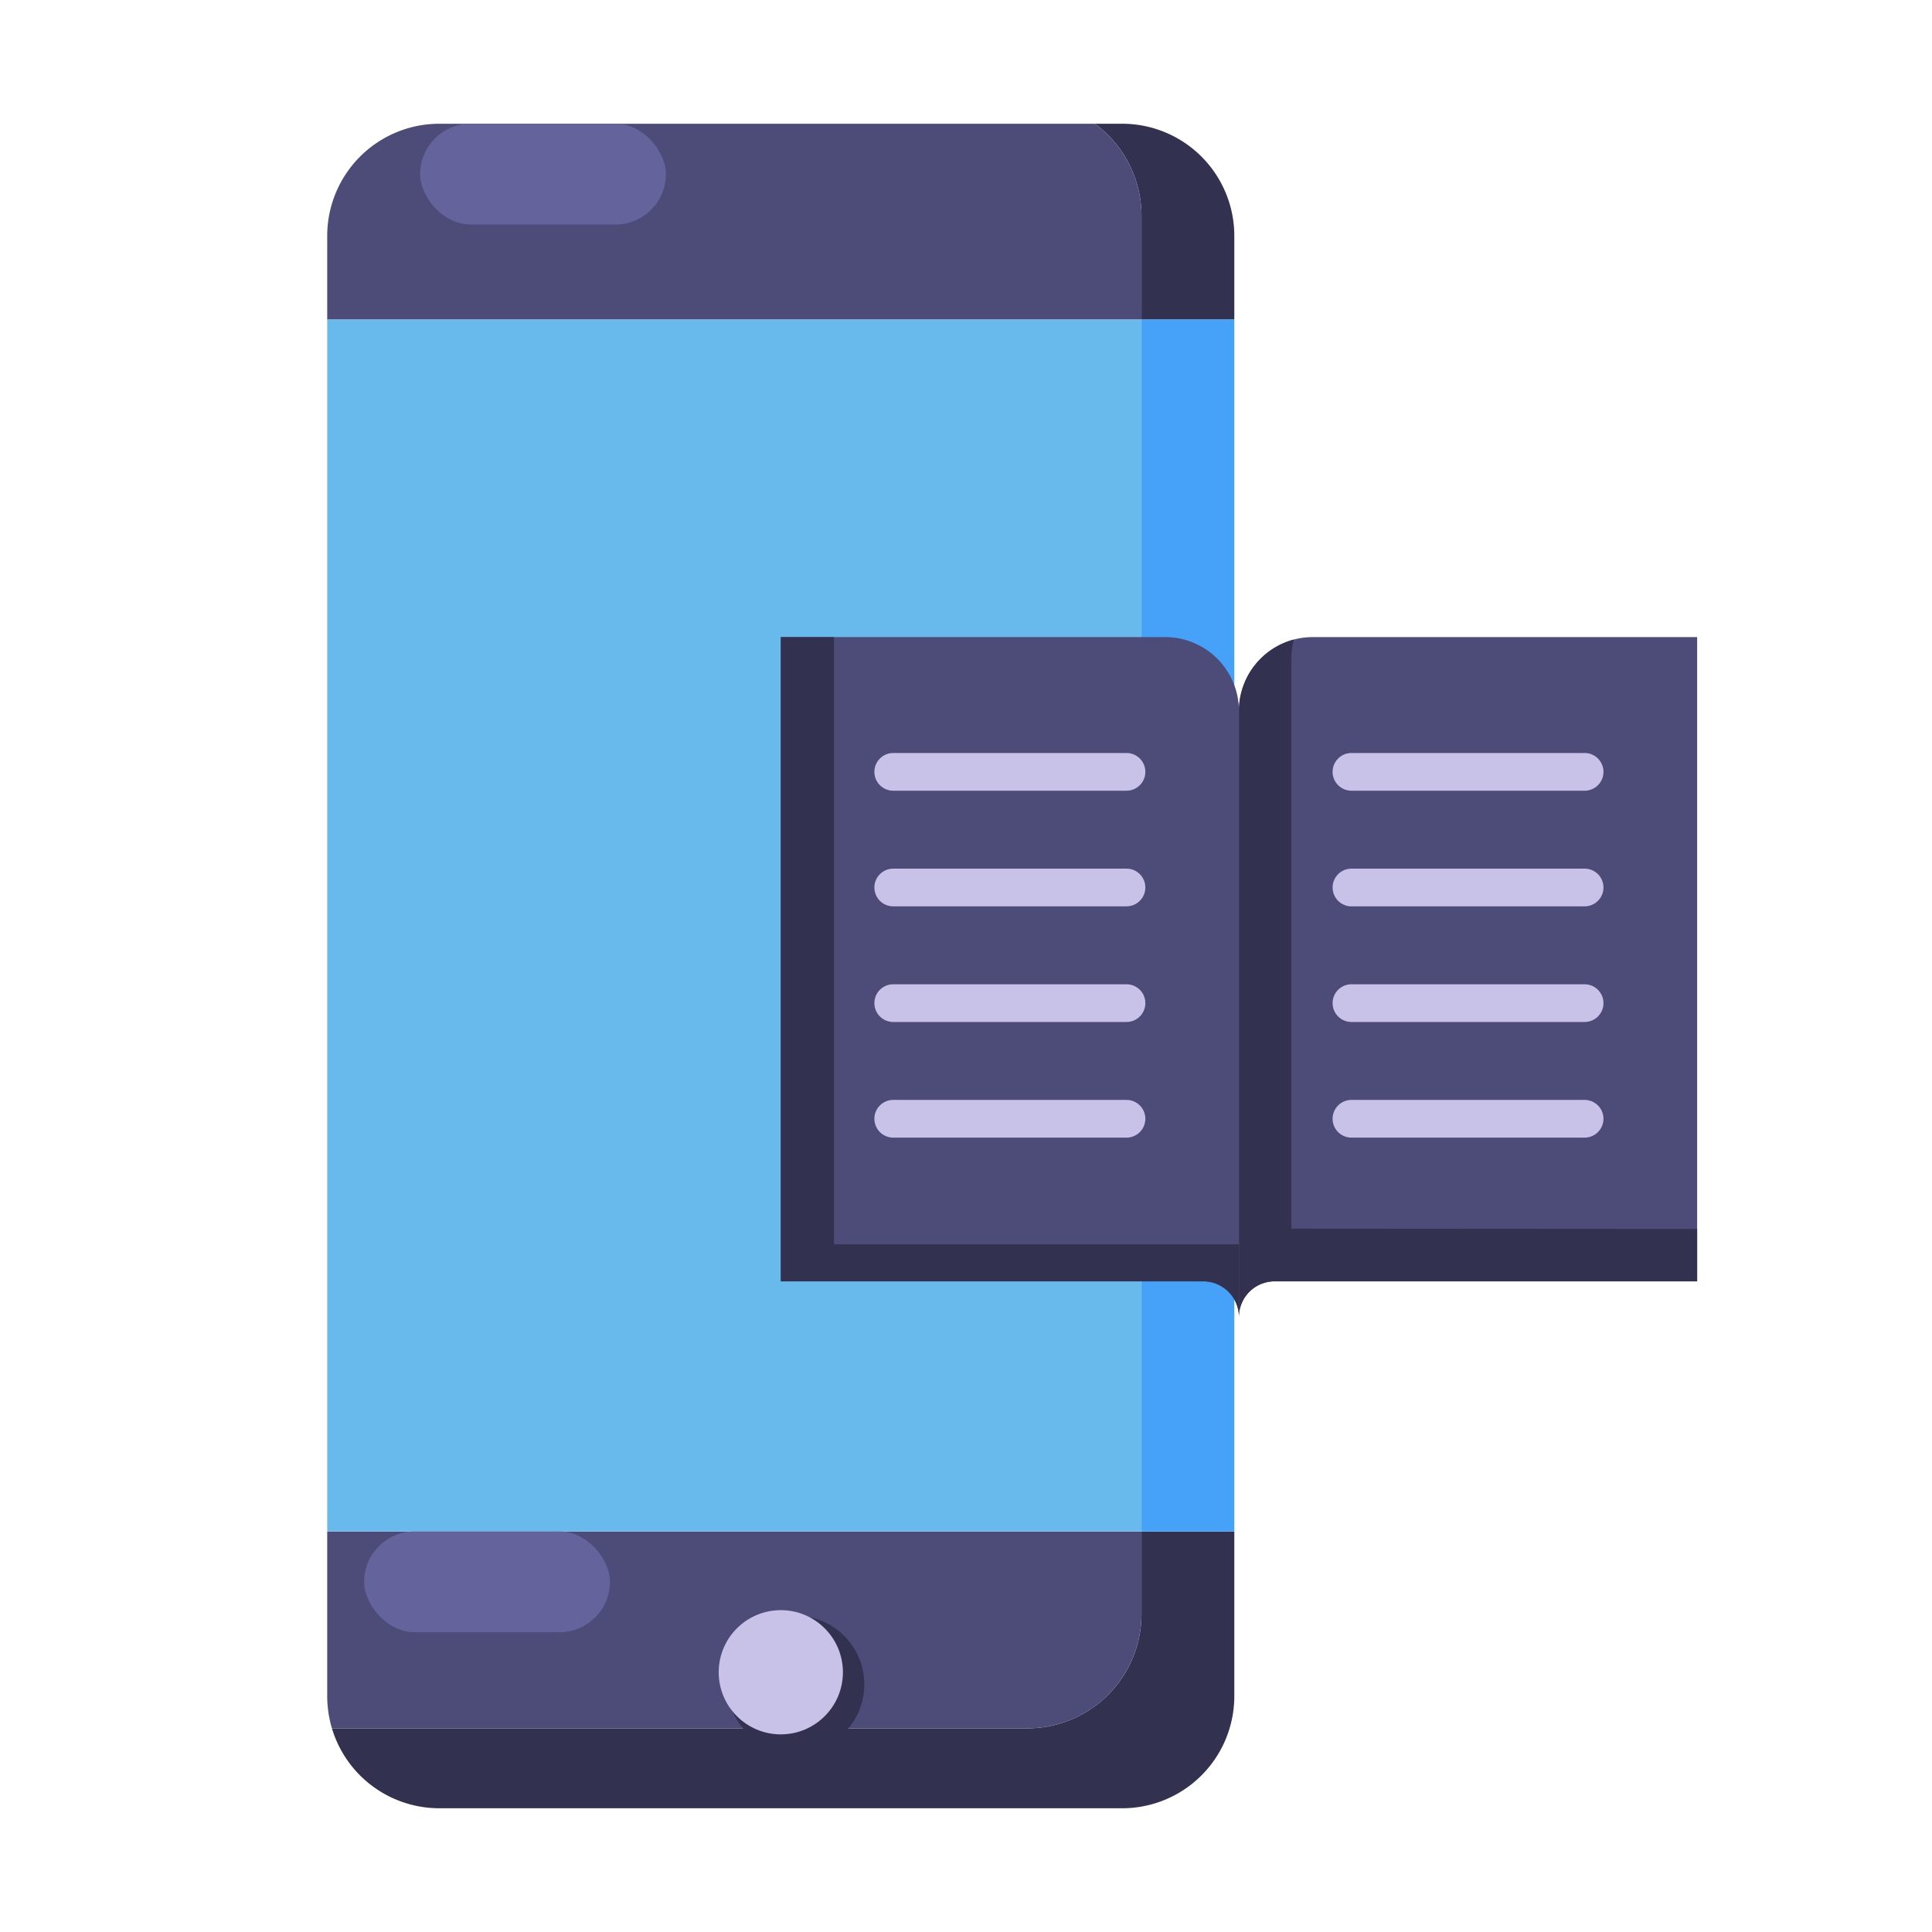 <?xml version="1.0" ?>
<svg width="800px" height="800px" viewBox="0 0 2050 2050" data-name="Layer 2" id="Layer_2" xmlns="http://www.w3.org/2000/svg"><defs><style>.cls-1{fill:#323150;}.cls-2{fill:#4d4c78;}.cls-3{fill:#46a1f8;}.cls-4{fill:#67baeb;}.cls-5{fill:#c8c2e9;}.cls-6{fill:#64639c;}</style></defs><title/><path class="cls-1" d="M1211.2,1712.7V1625h98.5v174.7a119,119,0,0,1-119.1,119H466.3a119,119,0,0,1-114.1-84.8h737.9A121.2,121.2,0,0,0,1211.2,1712.7Z"/><path class="cls-2" d="M347.2,1625h864v87.7a121.2,121.2,0,0,1-121.1,121.2H352.2a120.9,120.9,0,0,1-5-34.2Z"/><path class="cls-1" d="M1211.2,228.9a120.8,120.8,0,0,0-49.5-97.6h28.9a119,119,0,0,1,119.1,119v88.8h-98.5Z"/><path class="cls-2" d="M1211.2,228.9V339.1h-864V250.3a119,119,0,0,1,119.1-119h695.4A120.8,120.8,0,0,1,1211.2,228.9Z"/><rect class="cls-3" height="1285.9" width="98.5" x="1211.2" y="339.1"/><rect class="cls-4" height="1285.9" width="864" x="347.2" y="339.1"/><circle class="cls-1" cx="844.3" cy="1787.3" r="72.8"/><circle class="cls-5" cx="828.5" cy="1774.4" r="65.9"/><rect class="cls-6" height="106.96" rx="53.5" ry="53.5" transform="translate(1152.5 369.5) rotate(180)" width="260.8" x="445.9" y="131.3"/><rect class="cls-6" height="106.96" rx="53.5" ry="53.5" transform="translate(1033.6 3356.9) rotate(-180)" width="260.8" x="386.4" y="1625"/><path class="cls-2" d="M1276.7,1359.6H828.5V676h407.9a78.3,78.3,0,0,1,78.2,78.3v643.2h0A37.9,37.9,0,0,0,1276.7,1359.6Z"/><path class="cls-1" d="M884.9,1320.3V676H828.5v683.6h448.2a37.9,37.9,0,0,1,37.9,37.9v-77.2Z"/><path class="cls-2" d="M1352.5,1359.6h448.3V676H1392.9a78.4,78.4,0,0,0-78.3,78.3v643.2h0A37.9,37.9,0,0,1,1352.5,1359.6Z"/><path class="cls-1" d="M1370.2,1303.7v-605a78.6,78.6,0,0,1,2.7-20.1,78.3,78.3,0,0,0-58.3,75.7v643.2a37.9,37.9,0,0,1,37.9-37.9h448.3V1304Z"/><path class="cls-5" d="M1195.3,839H947.8a20,20,0,0,1,0-40h247.5a20,20,0,0,1,0,40Z"/><path class="cls-5" d="M1195.3,961.7H947.8a20,20,0,0,1,0-40h247.5a20,20,0,0,1,0,40Z"/><path class="cls-5" d="M1195.3,1084.4H947.8a20,20,0,0,1,0-40h247.5a20,20,0,0,1,0,40Z"/><path class="cls-5" d="M1195.3,1207.1H947.8a20,20,0,1,1,0-40h247.5a20,20,0,0,1,0,40Z"/><path class="cls-5" d="M1681.4,839H1434a20,20,0,0,1,0-40h247.4a20,20,0,0,1,0,40Z"/><path class="cls-5" d="M1681.4,961.7H1434a20,20,0,0,1,0-40h247.4a20,20,0,0,1,0,40Z"/><path class="cls-5" d="M1681.4,1084.4H1434a20,20,0,0,1,0-40h247.4a20,20,0,0,1,0,40Z"/><path class="cls-5" d="M1681.4,1207.1H1434a20,20,0,0,1,0-40h247.4a20,20,0,0,1,0,40Z"/></svg>